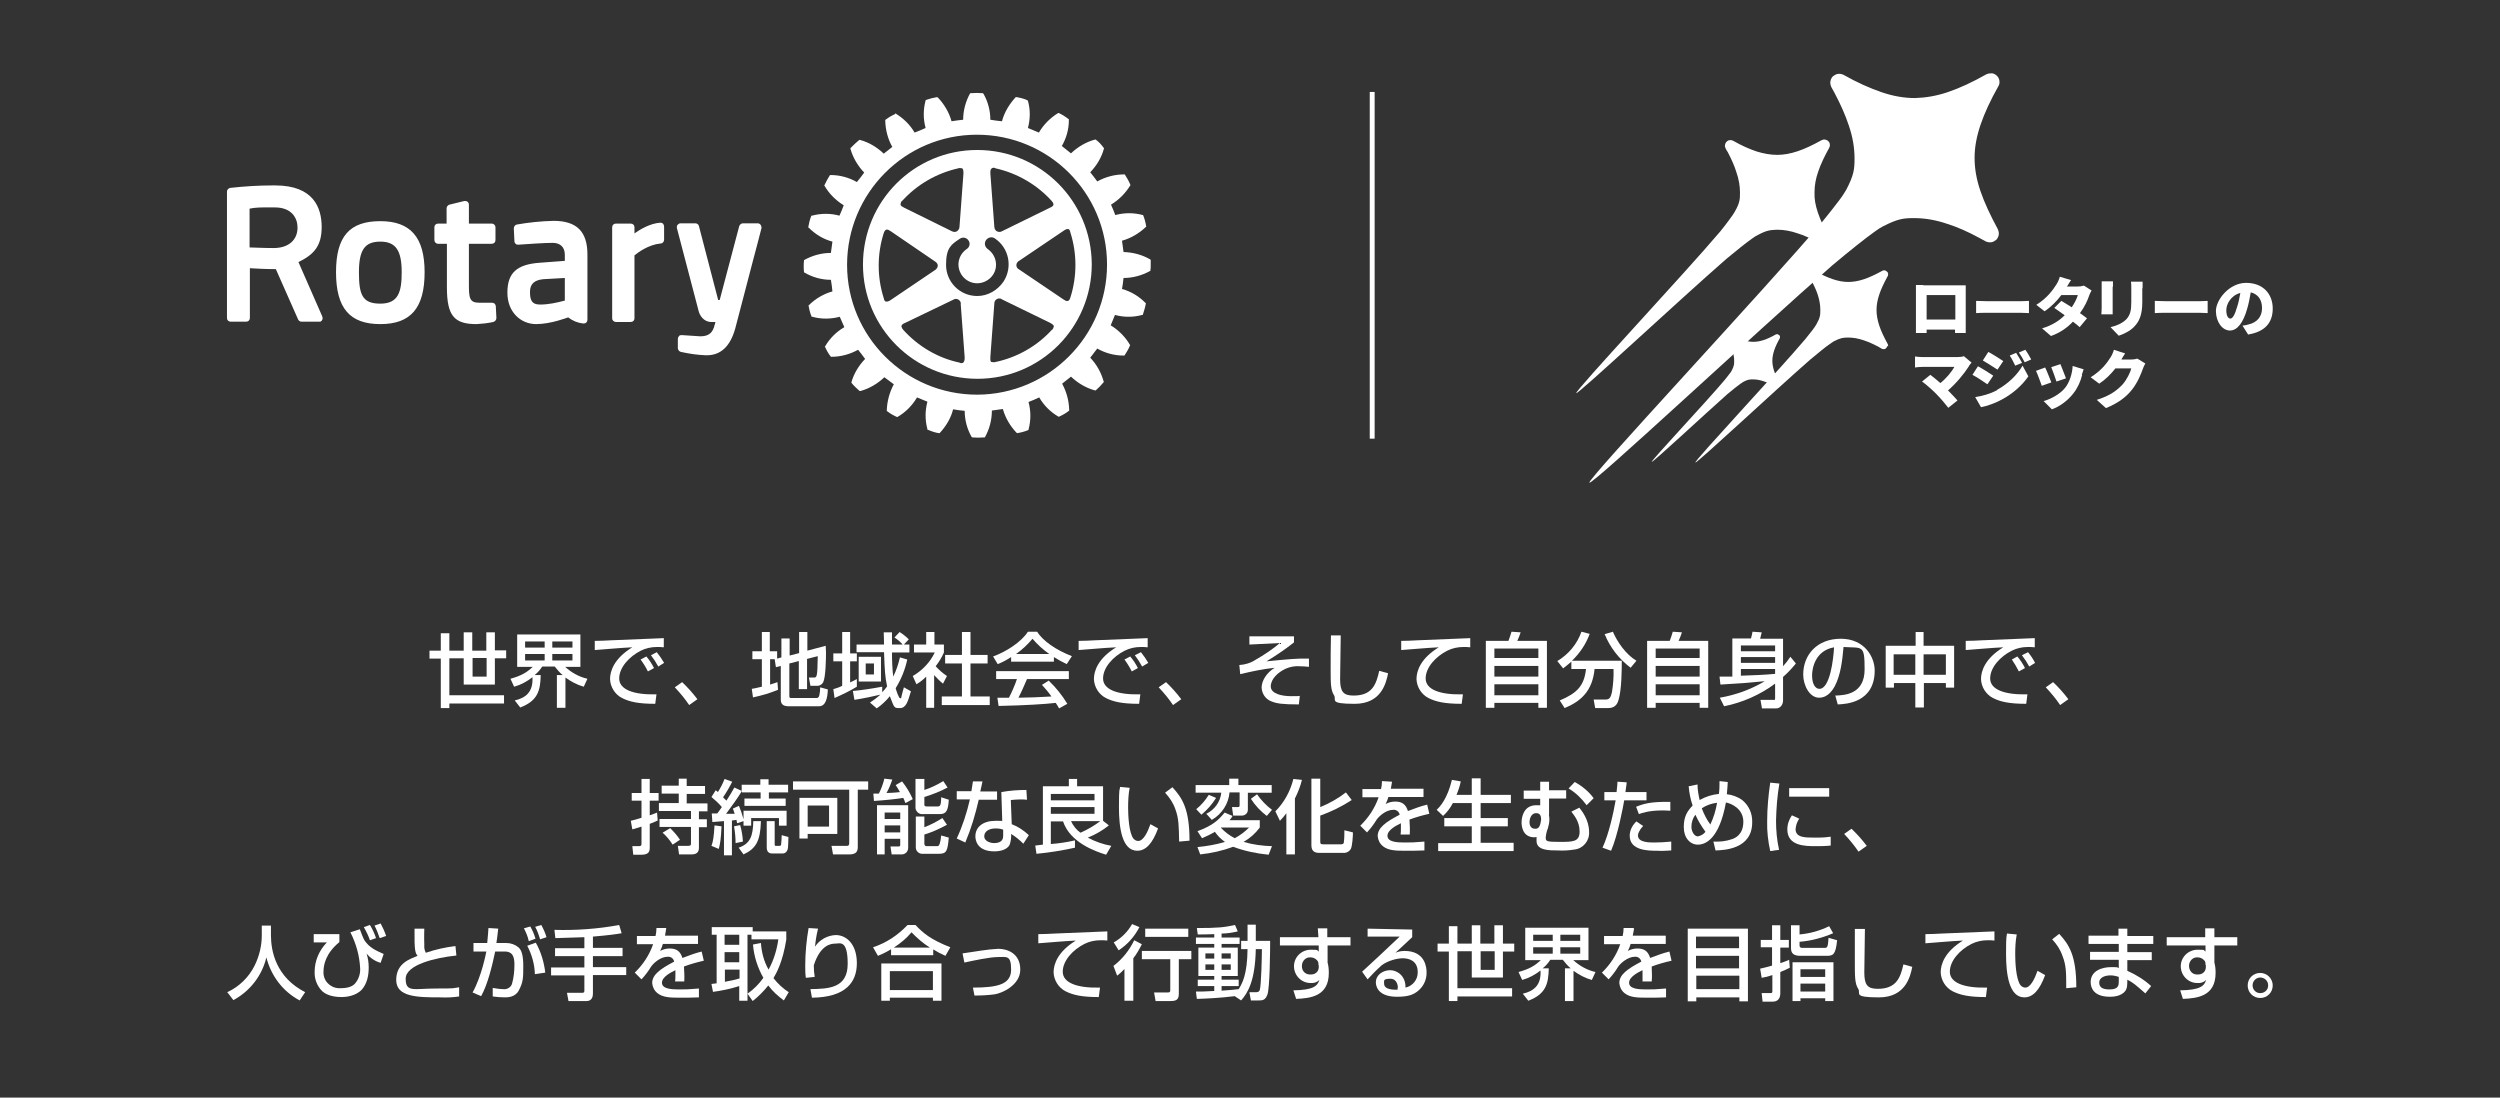 <?xml version="1.0" encoding="UTF-8"?>
<svg id="_レイヤー_1" data-name="レイヤー 1" xmlns="http://www.w3.org/2000/svg" version="1.1" xmlns:xlink="http://www.w3.org/1999/xlink" viewBox="0 0 818.4 359.3">
  <rect x="0" y="0" width="818.4" height="359.3" fill="#333333" stroke="none"/>
  <defs>
    <style>
      .cls-1 {
        fill: none;
      }

      .cls-1, .cls-2 {
        stroke-width: 0px;
      }

      .cls-3 {
        clip-path: url(#clippath-1);
      }

      .cls-4 {
        clip-path: url(#clippath);
      }

      .cls-2 {
        fill: #fff;
      }
    </style>
    <clipPath id="clippath">
      <rect class="cls-1" x="516" y="24" width="228" height="134.1"/>
    </clipPath>
    <clipPath id="clippath-1">
      <rect class="cls-1" x="516" y="24" width="228" height="134.1"/>
    </clipPath>
  </defs>
  <g id="_レイヤー_1-2" data-name="レイヤー 1">
    <g id="_レイヤー_2" data-name="レイヤー 2">
      <g id="_白" data-name="白">
        <rect class="cls-1" width="818.4" height="359.3"/>
        <path class="cls-2" d="M162,206.9v6h3.7v2.6h-3.7v8.6h-10.2v-8.6h-4.7v12.1h17.9v2.7h-17.9v1.5h-2.8v-16.2h-3.7v-2.6h3.7v-5.7h2.8v5.7h4.7v-6h2.8v6h4.6v-6h2.8ZM154.7,221.5h4.6v-6.1h-4.6v6.1Z"/>
        <path class="cls-2" d="M168.5,229.3c3.4-.8,6.1-2.6,5.8-7.6-1.8,1.4-3.8,2.5-6,3.1l-1.2-2.6c3.6-1,5.4-2.1,7.3-3.9h-5.1v-10.6h20.7v10.6h-5c2.1,1.9,4.6,3.3,7.3,3.9l-1.2,2.6c-2.2-.6-4.2-1.7-6-3v9.9h-2.8v-10.7h1.9c-1-.8-1.8-1.8-2.6-2.8h-4.1c-.7,1.1-1.5,2-2.5,2.8h2c-.1,5-.9,8.4-6.7,10.6l-1.8-2.3ZM171.9,210v2h6.4v-2h-6.4ZM171.9,214.1v2.1h6.4v-2.1h-6.4ZM180.8,210v2h6.6v-2h-6.6ZM180.8,214.1v2.1h6.6v-2.1h-6.6Z"/>
        <path class="cls-2" d="M217.3,211.9c-.8-.1-1.5-.1-2.3-.1-1.8,0-3.6.4-5.2,1.2-3.8,1.9-7.1,5.5-7.1,9.1s4.6,5.4,12.2,5.2l-.4,3.1c-5.7,0-8.5-.7-10.9-1.9-2.3-1.2-3.8-3.6-3.9-6.2,0-2.7,1.4-6.8,7.3-10.4-4.1.2-8.2.6-12.3.9v-3c1.7,0,3.7-.1,5.5-.2,2.3-.1,14.4-.6,17.1-.7v3ZM212.1,219.8c-.7-1.4-1.5-2.7-2.4-3.9l1.9-1c1,1.2,1.8,2.4,2.5,3.8l-2,1.1ZM215.5,218.2c-.7-1.3-1.5-2.5-2.4-3.7l1.9-1c.9,1.1,1.7,2.3,2.4,3.5l-1.9,1.2Z"/>
        <path class="cls-2" d="M225.6,230.8c-1.4-2.1-3-4-4.7-5.8l2.4-1.7c1.8,1.7,3.5,3.6,5,5.6l-2.7,1.9Z"/>
        <path class="cls-2" d="M254.1,215.8h-2v8.3c1.2-.4,1.7-.5,2.4-.8l.2,2.5c-2.6,1.1-5.4,1.9-8.2,2.5l-.4-2.8c.8-.1,1.5-.3,3.3-.7v-9h-3.1v-2.6h3.1v-6.3h2.6v6.3h2.4v2.4l1.4-.4v-6.2h2.7v5.6l3.1-.8v-6.9h2.7v6.1l6-1.6c0,.7.1,1.2.1,2.2,0,2.2-.1,8-.9,9.7-.4.8-1.3,1.3-2.2,1.2h-2l-.5-2.7h1.6c1,0,1.2,0,1.3-7l-3.5.9v9.9h-2.7v-9.2l-3.1.8v10.8c0,.5.4.5.7.5h8.1c.5,0,.8-.1,1-.8.2-.9.3-1.8.3-2.7l2.5.7c-.1,2.9-.7,5.5-2.9,5.5h-9.9c-1.4,0-2.6-.4-2.6-2.1v-11.1l-1.6.4-.4-2.6h.5Z"/>
        <path class="cls-2" d="M272.8,225.6c1-.3,2-.6,2.9-1.1v-8h-2.9v-2.6h2.9v-7h2.6v7h2.2v2.6h-2.2v6.9c1.3-.6,1.4-.7,2.2-1.1v2.5c-2.3,1.4-4.8,2.6-7.3,3.7l-.4-2.9ZM288.8,226.6c.6-.6,1.1-1.2,1.6-1.9-.7-3.2-.8-5.6-1-11.2h-9v-2.5h9c0-1.4-.1-3.3-.1-4h2.7v4h3.5c-.8-.9-1.7-1.7-2.7-2.3l1.7-1.8c1.1.7,2.1,1.5,3,2.4l-1.6,1.7h1.8v2.6h-5.7c0,2.6.1,5.3.4,7.9,1-2,1.7-4.1,2.2-6.3l2.4.7c-.7,3.3-2,6.5-3.8,9.4.2.7,1,3.3,1.5,3.3s.3-.4.4-.6c.1-.4.6-2.4.8-3l2.3,1.3c-1,3.4-1.6,5.5-3.6,5.5s-1.8,0-3.3-3.9c-1.2,1.5-2.7,2.9-4.3,4l-2.2-1.9c1.2-.8,2.3-1.6,3.4-2.6-1.6.4-5.8,1.3-8.5,1.7l-.5-2.9c3.2-.3,6.4-.8,9.6-1.4v1.8ZM288.4,215v8.1h-7.3v-8.1h7.3ZM283.4,217.2v3.6h2.7v-3.6h-2.7Z"/>
        <path class="cls-2" d="M305.9,231.7h-2.7v-10.2c-1,1-2,1.8-3.2,2.5l-1.2-2.7c3.1-1.8,5.7-4.5,7.2-7.7h-6.8v-2.6h4v-4.1h2.7v4.1h3.1v2.6c-.7,1.6-1.6,3.1-2.7,4.5,1.1,1.2,2.3,2.3,3.7,3.2l-1.3,2.5c-1-.8-2-1.8-2.9-2.8v10.7ZM314.9,206.9h2.8v7.5h5.6v2.8h-5.6v10.8h6.3v2.8h-15.7v-2.8h6.6v-10.8h-5.5v-2.8h5.5v-7.5h0Z"/>
        <path class="cls-2" d="M331,215.1c-1.4.9-2.8,1.7-4.4,2.3l-1.5-2.5c4.2-1.5,9.2-4.7,11.4-8.1h3c1.9,3,6.2,6,11.4,8l-1.7,2.6c-1.5-.7-2.9-1.5-4.2-2.3v1.5h-14v-1.5h0ZM346.7,231.9c-.3-.6-.7-1.2-1.1-1.8-3.6.4-9.5.8-18.7,1l-.4-2.7h3.8c1-2,1.9-4,2.6-6.1h-6.8v-2.6h23.8v2.6h-13.7c-.9,2.1-1.9,4.4-2.8,6.1,4.9-.1,5.5-.1,10.8-.4-.9-1.3-2-2.6-3.1-3.8l2.2-1.4c2.4,2.3,4.4,4.8,6.1,7.6l-2.7,1.5ZM343.5,214.1c-2-1.4-3.9-3.1-5.5-5-1.6,1.9-3.4,3.6-5.4,5h10.9Z"/>
        <path class="cls-2" d="M375.7,211.9c-.8-.1-1.5-.1-2.3-.1-1.8,0-3.6.4-5.2,1.2-3.8,1.9-7.1,5.5-7.1,9.1s4.6,5.4,12.2,5.2l-.4,3.1c-5.7,0-8.5-.7-10.9-1.9-2.3-1.2-3.8-3.6-3.9-6.2,0-2.7,1.4-6.8,7.3-10.4-4.1.2-8.2.6-12.3.9v-3c1.7,0,3.7-.1,5.5-.2,2.3-.1,14.4-.6,17.1-.7v3ZM370.5,219.8c-.7-1.4-1.5-2.7-2.4-3.9l1.9-1c1,1.2,1.8,2.4,2.5,3.8l-2,1.1ZM373.9,218.2c-.7-1.3-1.5-2.5-2.4-3.7l2-1c.9,1.1,1.7,2.3,2.4,3.5l-2,1.2Z"/>
        <path class="cls-2" d="M384,230.8c-1.4-2.1-3-4-4.7-5.8l2.4-1.7c1.8,1.7,3.5,3.6,5,5.6l-2.7,1.9Z"/>
        <path class="cls-2" d="M423.6,208.2v2.1c-2.9,2.3-5.9,4.3-9,6.2,7-.7,10.2-1,13.9-.9v2.7c-1-.1-2.1-.2-3.2-.2-1.5-.1-3,.2-4.4.8-2.6,1.2-4.9,3.4-4.9,5.8s3.6,3.2,6.6,3.2,1.9,0,2.9-.1l-.3,2.8c-5.5,0-7.3-.3-9-1-1.9-.7-3.1-2.5-3.2-4.5,0-2.2,1.6-4.9,4.3-6.5-3.8.4-7.6,1.2-11.3,2.1l-.3-3c1.9-.1,3.8-.7,5.3-1.7,2.8-1.6,5.5-3.4,8-5.5l-10,.5v-2.7h14.6Z"/>
        <path class="cls-2" d="M438.9,208.1c0,2.2-.2,13.5-.2,14.2,0,4.1,1,5.4,4.4,5.4,6,0,7.4-3.5,8.4-8.1l2.9.8c-.6,3-2.1,10-10.9,10s-5.8-1.3-6.8-2.8c-1.1-1.7-1.1-4-1.1-8.6s0-5.9.1-11h3.2Z"/>
        <path class="cls-2" d="M481.3,211.9c-.8-.1-1.5-.1-2.3-.1-1.8,0-3.6.4-5.2,1.2-3.8,1.9-7.1,5.5-7.1,9.1s4.6,5.4,12.2,5.2l-.4,3.1c-5.7,0-8.5-.7-10.9-1.9-2.3-1.2-3.8-3.6-3.9-6.2,0-2.7,1.4-6.8,7.3-10.4-4.1.2-8.2.6-12.3.9v-3c1.7,0,3.7-.1,5.5-.2,2.3-.1,14.4-.6,17.1-.7v3Z"/>
        <path class="cls-2" d="M486.5,209.8h7.3c.4-1,.7-2,1-3l3,.2c-.3,1-.7,1.9-1.1,2.8h9.7v21.9h-2.8v-1.6h-14.4v1.6h-2.8v-21.9h0ZM503.6,212.3h-14.4v3.1h14.4v-3.1ZM503.6,218h-14.4v3.5h14.4v-3.5ZM489.2,224v3.6h14.4v-3.6h-14.4Z"/>
        <path class="cls-2" d="M514.4,216.6c-.9.8-1.8,1.5-2.7,2.2l-1.9-2.4c3.7-2.2,6.5-5.6,7.9-9.6l2.7.7c-1.2,3.3-3.2,6.3-5.8,8.8h16.3c0,2.7,0,9.5-1.1,13-.7,2.4-2.5,2.5-3.6,2.5h-4l-.5-2.8h4c1.5,0,1.7-1.3,2-2.5.4-2.5.6-5,.5-7.5h-6.2c-.7,7.1-4.3,10.5-9.8,12.8l-1.6-2.5c5.7-2.4,8-4.8,8.6-10.3h-4.8v-2.4ZM533.8,218.6c-3.8-2.9-6.7-6.6-8.5-11l2.7-.8c1.4,3.3,4.2,7.4,7.7,9.5l-1.9,2.3Z"/>
        <path class="cls-2" d="M539.3,209.8h7.3c.4-1,.7-2,1-3l3,.2c-.3,1-.7,1.9-1.1,2.8h9.7v21.9h-2.8v-1.6h-14.4v1.6h-2.8v-21.9ZM556.5,212.3h-14.5v3.1h14.4v-3.1ZM556.5,218h-14.5v3.5h14.4v-3.5ZM542,224v3.6h14.4v-3.6h-14.4Z"/>
        <path class="cls-2" d="M563,228.4c5.2-.9,10.2-2.7,14.7-5.4-5.2.5-8.8.8-14.5,1.1l-.3-2.6h4.2v-12.5h6.1c.2-.7.4-1.5.5-2.2l3,.2c0,.3-.4,1.5-.5,2.1h7.5v9c.9-1,1.7-2,2.4-3.1l1.8,2.2c-1.3,1.6-2.7,3.1-4.2,4.4v7.7c0,1.3-.8,2.5-2.1,2.6h-4.8l-.5-2.8h4.1c.6.1.7,0,.7-.5v-4.8c-5,3.7-10.7,6.2-16.7,7.4l-1.4-2.8ZM569.9,211.3v1.9h11.2v-1.9h-11.2ZM569.9,215.1v1.9h11.2v-1.9h-11.2ZM581.1,220.5v-1.5h-11.2v2.2c3.5-.1,8.2-.3,11.1-.6h.1Z"/>
        <path class="cls-2" d="M600.8,227.7c3.1-.1,9.6-.4,9.6-8.6s-.7-6.9-6.9-7.3c-.4,4.4-.9,9.1-2.9,12.9-.5.8-2,3.7-5.1,3.7s-5.2-4-5.2-7.6c0-6.4,4.5-11.7,12.3-11.7s11.1,6,11.1,10.4c0,10.5-9.4,11-12.1,11.1l-.8-2.9ZM593.2,221.1c0,2.9,1.1,4.4,2.4,4.4,3.5,0,4.6-9.9,4.8-13.6-6.2,1.1-7.2,6.9-7.2,9.2Z"/>
        <path class="cls-2" d="M629.7,206.9v4.5h10v13.7h-2.7v-1.5h-7.2v8h-2.8v-8h-7v1.5h-2.7v-13.7h9.8v-4.5h2.6ZM619.9,214.2v6.7h7.1v-6.7h-7.1ZM629.7,214.2v6.7h7.3v-6.7h-7.3Z"/>
        <path class="cls-2" d="M666.1,211.9c-.8-.1-1.5-.1-2.3-.1-1.8,0-3.6.4-5.2,1.2-3.8,1.9-7.1,5.5-7.1,9.1s4.6,5.4,12.2,5.2l-.4,3.1c-5.7,0-8.5-.7-10.9-1.9-2.3-1.2-3.8-3.6-3.9-6.2,0-2.7,1.4-6.8,7.3-10.4-4.1.2-8.2.6-12.3.9v-3c1.7,0,3.7-.1,5.5-.2,2.3-.1,14.4-.6,17.1-.7v3ZM660.9,219.8c-.7-1.4-1.5-2.7-2.3-3.9l1.8-1c1,1.2,1.8,2.4,2.5,3.8l-2,1.1ZM664.3,218.2c-.7-1.3-1.5-2.5-2.4-3.7l2-1c.9,1.1,1.7,2.3,2.3,3.5l-1.9,1.2Z"/>
        <path class="cls-2" d="M674.4,230.8c-1.4-2.1-3-4-4.7-5.8l2.4-1.7c1.8,1.7,3.5,3.6,5,5.6l-2.7,1.9Z"/>
        <path class="cls-2" d="M206.5,268.7c1.2-.3,2.3-.6,3.5-1v-5.6h-3.2v-2.5h3.2v-4.6h2.7v4.6h2.9v2.5h-2.9v4.8c1.3-.5,1.8-.6,2.4-.9l.2,2.6c-.6.3-1.1.5-2.6,1.1v7.8c0,1.2-.3,2.3-2.7,2.3h-2.7l-.3-2.8h2.2c.4,0,.8-.1.8-.7v-5.7c-1.5.5-2.3.7-3,.9l-.5-2.8ZM222.1,254.9h2.7v2.4h6v2.6h-6v3.1h6.8v2.6h-2.8v2.6h2.6v2.6h-2.6v6.8c0,1.4-.8,2.1-2.4,2.1h-4.1l-.4-2.8h3.4c.9,0,.9-.4.9-.8v-5.4h-10.3v-2.6h10.3v-2.6h-10.5v-2.6h6.5v-3.1h-5.6v-2.6h5.6v-2.3h0ZM219.4,271.1c1.2,1.2,2.3,2.4,3.2,3.8l-2.4,1.6c-.9-1.4-2-2.8-3.3-3.9l2.5-1.5Z"/>
        <path class="cls-2" d="M236.2,270.5c-.2,4.1-.4,5.5-.9,7.4l-2.4-1c.5-1.3.8-2.9,1-6.7l2.3.3ZM233,266.3h1.8c.4-.5,1.1-1.5,1.5-2.1-1-1.2-2.2-2.3-3.4-3.3l1.4-2.2c.2.2.6.4.7.6.9-1.4,1.6-2.8,2.2-4.3l2.5.9c-.9,1.8-1.9,3.5-3,5.1.7.7.9.9,1.1,1.1,1-1.5,1.9-3,2.6-4.3l2.4,1.1v-2h6.1v-1.8h2.7v1.8h6.4v2.5h-6.3v2h5.5v2.4h-13.5v-2.4h5.3v-2h-6.1v-.5c-1.5,2.5-3.5,5.2-5.2,7.5h2.8c-.3-.9-.4-1.3-.6-1.7l2-.9c.6,1.4,1.1,2.9,1.5,4.4v-2.8h14.1v4.9h-2.5v-2.5h-9.1v2.5h-2.5v-1.5l-2.1.7c-.1-.3-.1-.6-.2-1.1-.5.1-.9.1-1.5.2v11.4h-2.6v-11.2c-.5,0-3.2.3-3.8.3l-.2-2.8ZM242.3,270.1c.5,1.8.8,3.5.9,5.4l-2.4.5c0-1.9-.2-3.7-.5-5.5l2-.4ZM241.8,277.5c3.8-1.3,4.7-3.8,4.8-8.7h2.5c-.2,6.7-1.7,9-5.7,10.9l-1.6-2.2ZM251,268.8h2.6v7.6c0,.5.1.5.6.5h1c.3,0,.5-.2.5-.4h0c.1-1,.2-2,.2-3.1l2.2.6c-.1,3.6-.1,4-.5,4.6-.3.5-.8.8-1.4.8h-3.4c-1.8,0-1.8-1.5-1.8-2.2v-8.4Z"/>
        <path class="cls-2" d="M278,258.5h-18.4v-2.7h24.6v2.7h-3.4v18.8c0,1.5-.6,2.4-2.8,2.4h-5.3l-.5-2.8h5.1c.5,0,.7-.3.7-.9v-17.5ZM274.1,261.2v11.8h-9.7v1.5h-2.7v-13.3h12.4ZM264.4,263.7v6.9h7v-6.9h-7Z"/>
        <path class="cls-2" d="M296.4,262.9c-.2-.6-.5-1.2-.7-1.7-1.6.3-6.3.8-9.6,1l-.2-2.4h1.8c.8-1.6,1.4-3.2,1.8-4.9l2.6.3c-.5,1.5-1.1,3-1.9,4.4.3,0,2.9-.1,4.4-.3-.6-1.1-1-1.7-1.4-2.3l2.1-1.2c1.4,1.8,2.6,3.7,3.5,5.8l-2.4,1.3ZM287.1,263.6h10.2v13.9c0,1.2-.8,2.1-2,2.2h-3.4l-.4-2.6h2.7c.3,0,.5-.1.5-.5v-2h-5.1v5.1h-2.5v-16.1h0ZM289.6,266v2.1h5.1v-2.1h-5.1ZM289.6,270.2v2.3h5.1v-2.3h-5.1ZM302.6,254.9v3.7c2.2-.7,4.2-1.7,6.2-2.9l1.4,2.1c-2.4,1.3-5,2.3-7.6,3.1v2.5c0,.2,0,.6.7.6h3.6c.7,0,1.2,0,1.2-3l2.5.8c-.2,3.5-.8,4.7-2.9,4.7h-5.5c-1.2.2-2.3-.7-2.5-1.9v-9.6h2.9ZM299.9,267.3h2.7v3.5c2.1-.8,4-1.8,5.9-3l1.5,2.2c-2.4,1.3-4.8,2.4-7.4,3.2v3c0,.6.4.8.7.8h3.6q.9,0,1.2-3.5l2.5.7c-.4,4.4-.7,5.3-3.3,5.3h-5.2c-1.2.1-2.2-.8-2.3-1.9v-10.3Z"/>
        <path class="cls-2" d="M321.6,255.9c-.1.4-.6,3-.7,3.2h5.5v2.7h-6c-1.1,4.8-2.5,9.5-4.4,14l-2.8-1.3c1.9-4.1,3.3-8.4,4.3-12.8h-4.3v-2.7h4.8c.2-1.2.3-2.1.5-3.2h3.1ZM336.2,261.8c-.8-.1-1.5-.1-2.3-.1s-2,.1-3,.2l.3,7.9c2.1.8,4,2.1,5.6,3.6l-1.8,2.8c-1.2-1.2-2.5-2.3-4-3.2.1,1.2-.1,2.4-.5,3.6-.9,1.6-3.1,2.1-5,2.1-5.6,0-6.2-3.6-6.2-4.9,0-3.1,2.5-5.1,6.6-5.1s1.5.1,2.2.2l-.3-9.6c2.7-.5,5.5-.7,8.2-.7l.2,3.2ZM328.4,271.6c-.8-.3-1.6-.4-2.5-.4-2.2,0-3.7,1-3.7,2.6s2.1,2.2,3.2,2.2c3,0,3-1.8,3-2.5v-1.9Z"/>
        <path class="cls-2" d="M338.9,276.8l2.5-.3v-19.1h8.5v-2.4h2.7v2.4h8.5v11.3l1.9,1.5c-2.1,1.7-4.4,3-6.9,4,2.4,1.3,5,2.2,7.7,2.7l-1.7,2.9c-3.6-1.1-11.8-4-14.1-10.9h-4v7.4c2.7-.2,5.3-.6,7.9-1.2v2.4c-4.1.9-8.3,1.6-12.6,2l-.4-2.7ZM344,259.9v2.1h14.3v-2.1h-14.3ZM344,264.2v2.2h14.3v-2.2h-14.3ZM350.6,268.8c.7,1.5,1.8,2.9,3.1,3.8,2.3-1,4.5-2.3,6.5-3.8h-9.6Z"/>
        <path class="cls-2" d="M369.8,257.9c-.4,2.1-.5,4.3-.5,6.5s.2,8.3,1.8,10.2c.4.4.9.7,1.5.7,1.7,0,3.1-2.9,4-5.5l2.5,1.4c-1.8,4.9-4,7.3-6.8,7.3-5,0-6-7.5-6-14.2s.2-5.4.4-6.7l3.1.3ZM386,275.5c-.1-5-.1-7.5-1.2-10.5-.7-2.1-1.9-3.9-3.4-5.5l2.4-1.8c3.3,3.6,5.6,7.2,5.6,17.5l-3.4.3Z"/>
        <path class="cls-2" d="M405.4,254.9v2.1h10.9v2.5h-7.8v5.6c0,1.1-.9,1.9-2,1.9h-2.8l-.4-2.8h1.9c.6,0,.6-.2.6-.8v-4h-3.3c-.3,3.7-2.5,7.1-5.8,9l-1.8-2c2.7-1.3,4.6-3.9,4.9-6.9h-8.4v-2.5h11v-2.1h3ZM398.1,261.2c-1.3,2.1-2.9,3.9-4.8,5.5l-1.7-1.8c1.6-1.3,3-2.9,4.1-4.7l2.4,1ZM412.4,268.5v2.4c-1.4,1.9-3.2,3.5-5.3,4.7,3,.9,6.1,1.3,9.3,1.4l-1.1,2.8c-4-.4-7.9-1.2-11.6-2.6-3.5,1.3-7.1,2.1-10.8,2.5l-.9-2.4c3-.3,6.1-.8,9-1.7-1.3-.9-2.4-2-3.3-3.3-1.3.8-2.8,1.5-4.2,2.1l-1.5-2.3c4.8-1.8,6.7-3.4,8.9-6.1l2.6,1.1c-.3.5-.6,1-1,1.4h9.9ZM399.9,270.8l-.2.2c1.3,1.4,2.8,2.5,4.5,3.4,1.7-.9,3.3-2.1,4.7-3.5h-9ZM414.7,267.1c-2-1.5-3.8-3.4-5.2-5.6l2-1.5c1.3,1.9,3,3.7,4.9,5.1l-1.7,2Z"/>
        <path class="cls-2" d="M421.2,266.1c-.7.9-1.4,1.8-2.2,2.6l-1.5-3.1c2.9-2.9,4.9-6.6,5.9-10.6l2.8.3c-.5,2.1-1.3,4.1-2.3,6.1v18.3h-2.8v-13.6ZM432.2,254.9v9.3c3-1.2,5.8-2.8,8.4-4.8l1.9,2.5c-3.2,2.1-6.7,3.8-10.3,5.1v8.4c0,.7,0,1,1,1h5.7c.7,0,.9-.2,1-.5.2-1.4.2-2.7.2-4.1l2.8.7c0,1.1-.2,4.5-.7,5.4s-1.5,1.4-2.6,1.3h-7.6c-.8,0-2.7,0-2.7-2.4v-21.9h2.9Z"/>
        <path class="cls-2" d="M455.7,255.9c-.1.6-.2,1.1-.4,2.3h10.7v2.7h-11.5c-.2.8-.5,1.5-.9,2.3.9-.5,2-.8,3.1-.8,2.3,0,3.5.9,4.2,3.1,2.1-.8,4.2-1.6,6.3-2.1l.7,3c-2.2.5-4.4,1.1-6.5,1.9.1,1.6.2,3.3.1,4.9h-3c.1-.7.1-1.3.1-2v-1.7c-1.2.6-4.4,2.1-4.4,4.1s3,2.2,5.5,2.2,3,0,6.6-.3v2.9c-2,.1-4.2.1-6.2.1-2.9,0-5.6,0-7.4-1.5-1-.8-1.6-2-1.7-3.3,0-2.7,2.6-4.6,7.2-7-.2-1-1.1-1.7-2.1-1.6-2.4,0-4.7,2.1-5.5,3.3-.9,1.5-1.9,2.8-3.1,4.1l-2.2-2.2c2.7-2.6,4.8-5.8,6-9.3h-5.3v-2.7h6.1c.2-.9.3-1.7.3-2.6l3.3.2Z"/>
        <path class="cls-2" d="M475.6,262.9c-.8,1.6-1.9,3-3.2,4.2l-2.1-2c1.1-1,3.5-3.6,5-9.8l2.9.5c-.3,1.5-.8,3-1.4,4.4h5v-5.4h2.9v5.4h9.9v2.7h-9.9v4.9h8.9v2.7h-8.9v5.4h10.8v2.7h-24.7v-2.6h11v-5.5h-9v-2.7h9v-4.9h-6.2Z"/>
        <path class="cls-2" d="M504.2,258.7v-2.8h2.9v2.8h5.6v2.7h-5.6v5.3c-.1.1,0,.3,0,.4.1.4.1.8.1,1.2,0,1-.2,1.9-.5,2.9-.4.9-.6,2-.7,3,0,1.2.3,1.4,4.6,1.4s6.5,0,6.5-3.4-2-5.5-2.7-6.5l2.6-1.3c.8,1,3.2,4,3.2,7.9.2,2.9-1.9,5.5-4.8,5.8-1.8.3-3.6.4-5.4.3-2.9,0-7,0-7-3.1s.1-1,.4-1.4c-.3.1-.7.2-1.1.2-4.2,0-4.2-4.3-4.2-4.9,0-1.9.8-5.6,4.8-5.6s.9.1,1.3.3v-2.4h-5.4v-2.7h5.4ZM500.7,269.1c0,1.2.5,2.2,1.8,2.2.6.1,1.3-.3,1.5-.9.3-.7.4-1.4.5-2.1,0-1.7-.7-2.1-1.6-2.1-2,0-2.2,2.5-2.2,2.9ZM519.4,263.6c-1.6-2.2-3.6-4.1-5.9-5.5l2-2.1c2.4,1.3,4.6,3.1,6.2,5.3l-2.3,2.3Z"/>
        <path class="cls-2" d="M532.5,256.1c0,.8-.2,1.3-.4,3.2h6.9v2.7h-7.3c-.3,1.9-2.1,11.5-4.3,16.5l-2.8-1c2.1-4.5,3.6-11.5,4.3-15.5h-3.7v-2.7h4c.2-2.2.3-2.5.3-3.4l3,.2ZM537.9,270.4c-1.5,1.6-1.7,2.7-1.7,3.1,0,2.3,3.7,2.3,5.3,2.3s3.7-.1,5.6-.3v2.9c-1.5.1-3,.2-4.6.1-2.8,0-9,0-9-4.9,0-1.8.9-3.5,2.2-4.7l2.2,1.5ZM546.8,265.4c-.7,0-1.3-.1-2.4-.1-4.8,0-7,.9-7.9,1.2l-.9-2.4c2.5-1,4.8-1.7,11.2-1.6v2.9Z"/>
        <path class="cls-2" d="M565.6,256c0,.8-.2,2.6-.3,4,1.8.2,3.4.8,4.9,1.8,2.3,1.8,3.5,4.5,3.4,7.4,0,8.8-9.2,9.1-12,9.2l-.7-2.9c2.1.1,4.1-.1,6.1-.8.9-.3,3.7-1.4,3.7-5.7s-4-6-5.7-6.3c-2.2,12-6.7,13.8-9.2,13.8s-4.6-2.2-4.6-5.7,1.1-5.2,2.9-7.1c-.7-2-1.1-4.1-1.3-6.3l2.9-.6c0,1.7.3,3.4.7,5.1,1.9-1.1,4.1-1.8,6.3-2,.2-1.4.2-2.8.2-4.2l2.7.3ZM555,266.7c-.9,1.2-1.3,2.6-1.3,4s.9,3.1,2.1,3.1c1-.2,1.9-.7,2.5-1.5-1.3-1.8-2.4-3.6-3.3-5.6ZM559.9,269.9c1.1-2.3,1.8-4.7,2.2-7.1-1.8.2-3.5.8-5,1.8.7,1.9,1.6,3.7,2.8,5.3Z"/>
        <path class="cls-2" d="M582.5,256.5c-.7,4-1,8.1-1.1,12.2,0,3.2.3,6.4,1,9.5l-2.9.4c-.7-3.2-1.1-6.5-1-9.8,0-4.2.4-8.4,1-12.6l3,.3ZM589,268c-.7,1-1.1,2.2-1.2,3.4,0,2.8,3,2.8,6.3,2.8s3.5-.1,5.2-.3v2.9c-1.7.2-3.8.2-4.8.2-3.5,0-9.4,0-9.4-5.5,0-1.7.6-3.3,1.5-4.6l2.4,1.1ZM598.8,258v2.8h-13.1v-2.8h13.1Z"/>
        <path class="cls-2" d="M608.4,278.8c-1.4-2.1-3-4-4.7-5.8l2.4-1.7c1.8,1.7,3.5,3.6,5,5.6l-2.7,1.9Z"/>
        <path class="cls-2" d="M85.6,303h3.1v3.2c0,5.1,1.6,13.7,11.2,18.6l-1.8,2.7c-5.5-2.9-9.4-8.1-10.9-14.1-1.4,6-5.4,11.1-10.8,14l-2-2.6c3.9-1.8,7.1-4.9,9-8.8,1.5-3.1,2.3-6.4,2.3-9.8v-3.2Z"/>
        <path class="cls-2" d="M111.1,305.8v2.6c-4.5,3.7-5.2,7.5-5.2,9.6-.2,2.9,2,5.3,4.9,5.5h.7c3.3,0,4.3-1.1,4.7-1.5,1.2-1.4,1.8-3.2,1.7-5-.2-4.1-1.3-8.1-3.2-11.8l3.1-1c.2.6,1.2,3.2,1.5,3.6,1.6,2.4,3.6,3.3,6.3,4.5l-1,2.9c-1.8-.5-3.4-1.6-4.6-3,.5,1.5.7,3,.7,4.5,0,2.6-.5,5.2-2.2,7.2-2,2.2-5.3,2.5-6.6,2.5-4.3,0-5.9-1.5-6.4-1.9-1.7-1.7-2.6-4-2.5-6.4,0-3.6,1.5-7,4-9.6h-4.3c0,.1,0-2.7,0-2.7h8.4ZM121.1,307.8c-.5-1.5-1.2-2.9-2-4.3l2-.7c.8,1.3,1.5,2.8,2,4.3l-2,.7ZM124.3,307.1c-.5-1.4-1-2.8-1.7-4.1l2-.7c.7,1.3,1.3,2.6,1.8,4.1l-2.1.7Z"/>
        <path class="cls-2" d="M138.9,303.9c0,.8-.1,2.4,0,5.5-.1.9.1,1.7.5,2.5,3.2-1.1,6.4-1.8,9.7-2.2l.3,3.1c-6.8.7-16.6,3-16.6,7.6s2.7,3.2,9.9,3.2,5.1-.1,7.6-.4v3c-2,.3-4,.4-6.1.3-7.6,0-14.5-.1-14.5-5.7s4.7-6.9,7-7.9c-.7-.9-1.1-1.3-1-8.9h3.2Z"/>
        <path class="cls-2" d="M163.1,304c-.3,2.5-.4,3.6-.6,4.7h3.2c1.5,0,2.9.5,4,1.4.9.8,1.6,2.2,1.6,6.1s0,5.3-1.5,8.1c-1.2,2.2-3.7,2.2-4.5,2.2-1.3,0-2.7-.1-4-.3v-2.8c1.1.2,2.3.4,3.4.4,1.2.2,2.5-.5,2.9-1.7.6-2.1.8-4.2.8-6.3s-.3-4.4-3.3-4.3h-3c-1,4.8-2.5,10.9-4.6,14.6l-2.8-1.2c2.9-5.1,4.4-12.8,4.5-13.4h-4.2v-2.8h4.5c.3-3.2.3-3.5.4-4.9l3.2.2ZM173.1,308.1c-.3-1.5-.9-2.9-1.6-4.2l2.1-.6c.7,1.2,1.3,2.6,1.7,4l-2.2.8ZM175.1,318.9c-.1-3.3-1-6.4-2.5-9.3l2.8-1c1.7,3,2.7,6.4,3.1,9.8l-3.4.5ZM176.8,307.5c-.4-1.4-.9-2.8-1.6-4.1l2-.6c.7,1.3,1.3,2.6,1.7,4l-2.1.7Z"/>
        <path class="cls-2" d="M191.4,306.8c-1.4,0-8.1.3-9.6.3l-.3-2.7c7.1.2,14.2-.3,21.2-1.6l.8,2.7c-1.6.3-4.5.7-9.4,1.1v3.7h9.7v2.7h-9.7v3.6h10.9v2.6h-10.9v6.1c0,2.4-1.8,2.4-2,2.4h-6l-.5-2.7h4.9c.4,0,.8,0,.8-.6v-5.1h-10.9v-2.6h10.9v-3.7h-9.6v-2.6h9.6v-3.6h.1Z"/>
        <path class="cls-2" d="M218.1,303.9c-.1.6-.2,1.1-.4,2.4h10.8v2.7h-11.5c-.2.8-.5,1.5-.9,2.3.9-.5,2-.8,3.1-.8,2.3,0,3.5.9,4.2,3.1,2.1-.8,4.2-1.6,6.3-2.1l.7,3c-2.2.5-4.4,1.1-6.5,1.9.1,1.6.2,3.3.1,4.9h-3c.1-.7.1-1.3.1-2v-1.7c-1.2.6-4.4,2.1-4.4,4.1s3,2.2,5.5,2.2,3,0,6.6-.3v2.9c-2,.1-4.2.1-6.2.1-2.9,0-5.6,0-7.4-1.5-1-.8-1.6-2-1.7-3.3,0-2.7,2.6-4.6,7.2-7-.2-1-1.1-1.7-2.1-1.6-2.4,0-4.7,2.1-5.5,3.3-.9,1.5-1.9,2.8-3.1,4.1l-2.2-2.2c2.7-2.6,4.8-5.8,6-9.3h-5.3v-2.7h6.1c.2-.9.3-1.7.3-2.6h3.2Z"/>
        <path class="cls-2" d="M249.1,308.7c.2,3.1,1,6.1,2.5,8.7,1.7-3.1,2.7-6.4,3.2-9.9h-8.8v-1.5h-1.3v21.6h-2.7v-4.8c-2.8.9-5.7,1.5-8.6,1.9l-.5-2.6c.4,0,1.4-.2,1.7-.2v-15.9h-1.6v-2.5h13.4v1.4h11v2.7c-1.2,7.4-3.2,10.9-4.2,12.6,1.4,1.8,3.1,3.4,5,4.6l-1.6,2.7c-1.9-1.4-3.7-3-5.1-4.9-1.5,1.9-3.2,3.6-5.1,5.1l-1.7-2.4c2-1.4,3.8-3.2,5.2-5.2-1.9-3.3-3.1-7.1-3.4-10.9l2.6-.5ZM237.2,306v3.3h4.8v-3.3h-4.8ZM237.2,311.7v3.3h4.8v-3.3h-4.8ZM242.1,317.4h-4.8v4c1.6-.3,3.2-.6,4.8-1.1v-2.9Z"/>
        <path class="cls-2" d="M267.8,304c-.5,1.9-.8,3.9-1,5.9,1.5-2.3,4.1-3.7,6.8-3.8,3.5,0,6.9,3,6.9,9.2s-3.6,11.2-14.7,11.3l-.5-2.8c6-.1,12.2-.3,12.2-8.3s-2.6-6.6-4-6.6-4.9.3-7.1,7.1c0,1.3.1,2.5.3,3.8l-2.9.3c-.2-1.3-.2-2.7-.2-4,0-4.1.4-8.3,1.1-12.3l3.1.2Z"/>
        <path class="cls-2" d="M291.6,310.8c-1.3.8-2.7,1.5-4.2,2.1l-1.6-2.8c4.3-1.4,8.2-4,11.3-7.3h2.6c2.4,2.6,5,4.8,11.4,7.3l-1.6,2.8c-1.4-.6-2.7-1.3-4-2.1v1.9h-13.8v-1.9h0ZM288.5,315.4h19.7v12.2h-2.8v-1h-14.1v1h-2.8v-12.2ZM291.3,317.9v6.2h14.1v-6.2h-14.1ZM304.4,310.2c-2.2-1.4-4.2-3.1-6-5-1.7,2-3.6,3.6-5.8,5h11.8Z"/>
        <path class="cls-2" d="M318.5,323.3c8.2,0,12.5-1.1,12.5-5.9s-1.5-4.1-4.3-4.1-8.2,1.2-11,1.8l-.6-3c1-.1,5.1-.8,6-.9,1.9-.3,3.8-.5,5.7-.6,3.1,0,7.2,1.6,7.2,6.8s-6.2,7.8-8.4,8.1c-2.2.3-4.4.4-6.6.4l-.5-2.6Z"/>
        <path class="cls-2" d="M362.5,307.9c-.8-.1-1.5-.1-2.3-.1-1.8,0-3.6.4-5.2,1.2-3.8,1.9-7.1,5.5-7.1,9.1s4.6,5.4,12.2,5.2l-.4,3.1c-5.7,0-8.5-.7-10.9-1.9-2.3-1.2-3.8-3.6-3.9-6.2,0-2.7,1.4-6.8,7.3-10.4-4.1.2-8.2.6-12.3.9v-3c1.7,0,3.7-.1,5.5-.2,2.3-.1,14.4-.6,17.1-.7v3Z"/>
        <path class="cls-2" d="M373,303.5c-1.6,3.1-3.9,5.7-6.8,7.6l-1.6-2.6c2.5-1.4,4.6-3.5,6-6l2.4,1ZM373.8,309.1c-.8,1.6-1.7,3.2-2.8,4.6v13.9h-2.9v-10.4c-.7.8-1.5,1.5-2.4,2.2l-1.2-3.2c2.9-2.2,5.2-5.1,6.8-8.4l2.5,1.3ZM390,311.3v2.7h-4.1v11.3c0,2.1-1,2.4-2.8,2.4h-4.8l-.5-2.8h4.4c.6,0,.9-.1.9-.7v-10.2h-9.3v-2.7h16.2ZM389,304v2.7h-14.1v-2.7h14.1Z"/>
        <path class="cls-2" d="M404.2,326.1c-4.8.6-9.1.8-12.4.9l-.3-2.4c1.5,0,3.2,0,6-.2v-1.6h-5.4v-2.1h5.4v-1.2h-5.2v-9.3h5.2v-1.2h-6v-2.1h6v-1.1c-2.5.1-4.1.1-5.4.1l-.3-2.1c6.7,0,8.9-.2,12.5-1l.9,2.1c-1.7.4-3.5.7-5.3.7v1.3h5.9v2.1h-5.9v1.2h5.3v9.3h-5.3v1.2h5.6v2.1h-5.6v1.5c2.7-.2,4.2-.3,5.6-.5,1.2-1.9,2.8-4.8,2.9-13.1h-2.1v-2.7h2.1v-5.3h2.7v5.3h4.7c0,3.1-.1,15.4-.9,17.6-.7,1.9-1.7,1.9-2.9,1.9h-2.5l-.5-2.7h2.2c1,0,1.1-.5,1.2-.7.5-1.5.7-11.4.7-13.4h-2c-.2,10.4-2.6,14.3-4.8,16.8l-2.1-1.4ZM394.6,312.1v1.7h2.9v-1.7h-2.9ZM394.6,315.7v1.8h2.9v-1.8h-2.9ZM399.9,312.1v1.7h3v-1.7h-3ZM399.9,315.7v1.8h3v-1.8h-3Z"/>
        <path class="cls-2" d="M431.4,303.9h3.1v2.9h7.6v2.7h-7.5v5.6c.3,1.1.4,2.2.4,3.4,0,7.7-6.1,8.3-10.7,8.5l-.9-2.8c6.5-.1,7.9-1.4,8.5-3.4-.8.8-1.8,1.1-2.9,1-3,0-5.4-2.5-5.4-5.5s2.5-5.4,5.5-5.4,1.8.2,2.6.6v-2h-12.7v-2.7h12.6l-.2-2.9ZM431.6,315.9c.1-.6-.1-1.2-.5-1.6-.6-.6-1.3-.9-2.1-.9-1.5-.1-2.7,1.1-2.8,2.6v.2c-.1,1.4.9,2.7,2.4,2.8h.4c1.4.1,2.6-.8,2.7-2.2v-.9Z"/>
        <path class="cls-2" d="M462.3,304.3v2.5c-1.2,1.1-3.2,3-4.4,4.1-.3.3-.6.5-1.1,1,.9-.4,2-.6,3-.6,6.8,0,7.2,5.5,7.2,6.9.1,2.6-1.1,5-3.2,6.5-1.4,1-3,1.6-6.5,1.6-6.9,0-6.9-4.3-6.9-4.7,0-2.6,2.5-4,4.7-4s5.1,1.8,5,5.7c2.4-.5,4.1-2.7,4-5.1,0-3.8-3-4.5-4.9-4.5s-4.9.8-6.9,2.3c-2,1.8-3.2,3.1-4.6,4.6l-1.8-2.5c.6-.5,10.9-10.1,12.3-11.5h-10.5c0,.1,0-2.6,0-2.6l14.6.3ZM457.6,323.2c0-.2-.1-2.8-2.5-2.8s-2,.7-2,1.6c0,2,3,2,4.4,2,0-.3,0-.6.1-.8Z"/>
        <path class="cls-2" d="M492,302.9v6h3.7v2.6h-3.7v8.5h-10.2v-8.6h-4.7v12.1h17.9v2.7h-17.9v1.5h-2.8v-16.2h-3.7v-2.6h3.7v-5.7h2.8v5.7h4.7v-6h2.8v6h4.6v-6h2.8ZM484.7,317.5h4.6v-6.1h-4.6v6.1Z"/>
        <path class="cls-2" d="M498.5,325.3c3.4-.8,6.1-2.6,5.8-7.6-1.8,1.4-3.8,2.5-6,3.1l-1.2-2.6c3.6-1,5.4-2.1,7.3-3.9h-5.1v-10.6h20.7v10.6h-5c2.1,1.9,4.6,3.3,7.3,3.9l-1.2,2.6c-2.2-.6-4.2-1.7-6-3v9.9h-2.8v-10.7h1.9c-1-.8-1.8-1.8-2.6-2.8h-4.1c-.7,1.1-1.5,2-2.5,2.8h2c-.1,5-.9,8.4-6.7,10.6l-1.8-2.3ZM501.9,306v2h6.4v-2h-6.4ZM501.9,310.1v2.1h6.4v-2.1h-6.4ZM510.8,306v2h6.5v-2h-6.5ZM510.8,310.1v2.1h6.5v-2.1h-6.5Z"/>
        <path class="cls-2" d="M534.9,303.9c0,.6-.2,1.1-.4,2.4h10.8v2.7h-11.5c-.2.8-.5,1.5-.9,2.3.9-.5,2-.8,3.1-.8,2.3,0,3.5.9,4.2,3.1,2.1-.8,4.2-1.6,6.3-2.1l.7,3c-2.2.5-4.4,1.1-6.5,1.9,0,1.6.2,3.3,0,4.9h-3c0-.7,0-1.3,0-2v-1.7c-1.2.6-4.4,2.1-4.4,4.1s3,2.2,5.5,2.2,3,0,6.6-.3v2.9c-2,.1-4.2.1-6.2.1-2.9,0-5.6,0-7.4-1.5-1-.8-1.6-2-1.7-3.3,0-2.7,2.6-4.6,7.2-7-.2-1-1.1-1.7-2.1-1.6-2.3,0-4.7,2.1-5.5,3.3-.9,1.5-1.9,2.8-3.1,4.1l-2.2-2.2c2.7-2.6,4.8-5.8,6-9.3h-5.3v-2.7h6.1c.2-.9.3-1.7.3-2.6h3.2Z"/>
        <path class="cls-2" d="M552.5,304h19.7v23.8h-2.8v-1.3h-14.1v1.3h-2.8v-23.8h0ZM569.3,306.6h-14.1v3.8h14.1v-3.8ZM569.3,312.9h-14.1v4.1h14.1v-4.1ZM555.3,323.8h14.1v-4.4h-14.1v4.4Z"/>
        <path class="cls-2" d="M576.2,317.1c1.3-.3,2.6-.6,3.9-1v-6h-3.7v-2.4h3.7v-4.8h2.7v4.8h2.8v2.5h-2.8v5.1c1.6-.5,2.1-.8,2.9-1.1l.2,2.6c-.8.4-1.6.8-3.1,1.4v6.9c0,2.8-2,2.8-2.6,2.8h-3.2l-.3-2.8h2.7c.6,0,.8,0,.8-.6v-5.3c-1.1.4-2.3.7-3.5.9l-.5-3ZM586.4,302.9h2.7v3c3.4-.3,6.6-1.2,9.7-2.7l1.3,2.3c-3.5,1.5-7.2,2.5-11,2.8v1.1c0,.9.5.9,1.2.9h6.9c.9,0,1.2,0,1.4-3.3l2.8.8c-.5,4.8-1.3,5.1-3.5,5.1h-8.4c-2.5,0-3.2-.9-3.2-2.6v-7.4ZM600.2,315v12.7h-2.7v-.9h-8.1v.9h-2.6v-12.7h13.4ZM589.4,317.3v2.5h8.1v-2.5h-8.1ZM589.4,322v2.6h8.1v-2.6h-8.1Z"/>
        <path class="cls-2" d="M610.5,304.1c0,2.2-.2,13.5-.2,14.2,0,4.1,1,5.4,4.4,5.4,6,0,7.4-3.5,8.4-8l2.9.8c-.6,3-2.1,10-10.9,10s-5.8-1.3-6.8-2.8c-1.1-1.7-1.1-4-1.1-8.6s0-5.9,0-11h3.2Z"/>
        <path class="cls-2" d="M652.9,307.9c-.8-.1-1.5-.1-2.3-.1-1.8,0-3.6.4-5.2,1.2-3.8,1.9-7.1,5.5-7.1,9.1s4.6,5.4,12.2,5.2l-.4,3.1c-5.7,0-8.5-.7-10.9-1.9-2.3-1.2-3.8-3.6-3.9-6.2,0-2.7,1.4-6.8,7.3-10.4-4.1.2-8.2.6-12.3.9v-3c1.7,0,3.7-.1,5.5-.2,2.3-.1,14.4-.6,17.1-.7v3Z"/>
        <path class="cls-2" d="M660.2,305.9c-.4,2.1-.5,4.3-.5,6.5s.2,8.3,1.8,10.2c.4.4.9.7,1.5.7,1.7,0,3.1-2.9,4-5.5l2.5,1.4c-1.8,4.9-4,7.3-6.8,7.3-5,0-6-7.5-6-14.2s.2-5.4.3-6.7l3.2.3ZM676.4,323.5c0-5,0-7.5-1.2-10.5-.7-2.1-1.9-3.9-3.4-5.5l2.3-1.8c3.3,3.6,5.6,7.2,5.6,17.5l-3.3.3Z"/>
        <path class="cls-2" d="M693.5,306.4v-2.4h2.9v2.4h8.5v2.6h-8.5v2.7h8v2.6h-8v3.5c2.9,1.3,5.5,2.9,7.8,5l-1.9,2.4c-3.4-3-4-3.5-5.9-4.5v.5c0,1.9-.2,2.5-.6,3.1-1.3,1.9-4.1,2-5.1,2-5.3,0-6.3-2.9-6.3-4.8,0-3.7,3.7-4.9,6.7-4.9s1.7.1,2.5.3v-2.7h-9.4v-2.6h9.4v-2.6h-9.9v-2.7h9.8ZM693.6,319.8c-.9-.3-1.8-.5-2.7-.5-1.5,0-3.7.5-3.7,2.4s1.8,2.2,3.4,2.2c3,0,3-1.5,3-2.6v-1.5Z"/>
        <path class="cls-2" d="M721.8,303.9h3.1v2.9h7.5v2.7h-7.5v5.6c.3,1.1.4,2.2.4,3.4,0,7.7-6.1,8.3-10.7,8.5l-.9-2.8c6.5-.1,7.9-1.4,8.5-3.4-.8.8-1.8,1.1-2.9,1-3,0-5.4-2.5-5.4-5.5s2.5-5.4,5.5-5.4,1.8.2,2.6.6v-2h-12.7v-2.7h12.6v-2.9ZM722,315.9c0-.6,0-1.2-.5-1.6-.6-.6-1.3-.9-2.1-.9-1.5-.1-2.7,1.1-2.8,2.6v.2c0,1.4.9,2.7,2.4,2.8h.4c1.4.1,2.6-.8,2.7-2.2v-.9h-.1Z"/>
        <path class="cls-2" d="M744,322.6c0,2.3-1.8,4.1-4.1,4.1s-4.1-1.8-4.1-4.1,1.8-4.1,4.1-4.1,4.1,1.9,4.1,4.1q0,0,0,0ZM737.4,322.6c0,1.4,1.2,2.6,2.6,2.5,1.4,0,2.6-1.2,2.5-2.6,0-1.4-1.2-2.5-2.6-2.5s-2.5,1.2-2.5,2.6h0Z"/>
      </g>
    </g>
  </g>
  <g>
    <path class="cls-2" d="M216.2,72.9c-3.3.2-6.5,2.1-8.5,3.5v-2c0-.7-.5-1.2-1.2-1.2h-4.9c-.7,0-1.2.5-1.2,1.2h0v29.8c0,.7.6,1.2,1.2,1.2h4.9c.7,0,1.2-.5,1.2-1.2h0v-20.6c1.1-.9,4.5-3.5,8.6-3.9.6,0,1.1-.6,1.1-1.2v-4.3c0-.7-.4-1.3-1.2-1.3q.1,0,0,0h0ZM177.8,91.4c-2.9.3-4.3,1.6-4.3,4.1s.4,4.2,3.3,4.2c2.7,0,5.5-.6,8.1-1.3h0v-7.4l-7.1.4h0ZM192.3,83.3v21.4c0,.7-.5,1.2-1.2,1.2h-.2c-1.8-.2-3.5-.9-4.9-2h0c-.1,0-5.6,2.2-10.5,2.2s-9.4-3.8-9.4-10.3,3.1-9.3,10.8-9.8l8-.6v-2c0-2.5-1.5-3.9-4-3.9s-8.5.4-11.2.6c-.3,0-.7,0-.9-.3-.3-.2-.4-.6-.4-.9l-.2-4.1c0-.6.4-1.2,1-1.3,4-.7,8-1.1,12-1.2,7.6,0,11.1,3.5,11.1,11h0ZM90,67.9h-2.7c-1.9,0-3.7,0-5.6.4v12.7c1.4,0,4.2.2,7.9.2,4.8,0,7.8-2.6,7.8-6.7,0-3.1-1.9-6.6-7.4-6.6h0ZM105.5,103.7c.3.6,0,1.3-.6,1.6-.2,0-.3,0-.5,0h-5.7c-.5,0-.9-.3-1.1-.7l-7.3-16.5c-3.6,0-6.8-.2-8.5-.3v16.3c0,.7-.5,1.2-1.2,1.2h-5.1c-.7,0-1.2-.5-1.2-1.2v-41.4c0-.6.5-1.1,1.1-1.2,4.6-.5,9.2-.8,13.7-.8h1c12.6,0,15.2,7.4,15.2,13.6s-2.5,9-7.6,11.5l7.8,17.8h0ZM249,73.6c-.2-.3-.6-.5-1-.5h-4.8c-.5,0-1,.4-1.2.9l-6.4,24.2h-.5l-6.3-24.2c-.1-.5-.6-.9-1.2-.9h-4.8c-.4,0-.7.2-1,.5-.2.3-.3.7-.2,1.1l7.1,27.1c.3,1.3,1.6,3.6,4.1,3.6h1.4c-.1.5-.2.9-.4,1.4v.2c-.5,1.2-1.1,3.1-4.5,3.1l-6.1-.4c-.3,0-.7,0-.9.3-.2.2-.4.6-.4.9v3.2c.1.5.5,1,1,1.1,2.7.6,5.4,1,8.1,1.1h.4c4.6,0,7.7-3,9.3-8.8,1.8-6.9,4.1-15.7,5.8-22.2.8-2.9,1.4-5.4,1.9-7.2l.9-3.5c0-.3-.1-.7-.3-1h0ZM131.5,89.1c0-7.2-2-10-7-10s-7,2.6-7,10,1.1,10.3,7,10.3,7-3.8,7-10.3h0ZM139,89.1c0,11.7-4.5,17-14.5,17s-14.5-5.2-14.5-17,4.5-16.7,14.5-16.7c9.9,0,14.5,5.3,14.5,16.7h0ZM162.3,100.1l.2,4c0,.6-.4,1.1-1,1.3-1.8.4-3.7.6-5.5.7-7.4,0-9.7-2.8-9.7-12.1v-14.2h-2.9c-.7,0-1.2-.6-1.2-1.2v-4.2c0-.7.5-1.2,1.2-1.2h2.8v-5c0-.6.4-1,.9-1.2l4.9-1.2c.4,0,.7,0,1,.2s.5.6.5,1v6.2h7.5c.7,0,1.2.6,1.2,1.2v4.2c0,.7-.5,1.2-1.2,1.2h-7.5v13.2c0,4.6.2,6.1,3.4,6.1s3,0,4,0,1.3.5,1.4,1.1h0Z"/>
    <path class="cls-2" d="M319.9,129.2c-23.5,0-42.6-19-42.6-42.5s19-42.6,42.5-42.6,42.6,19,42.6,42.5h0c0,23.4-19,42.5-42.5,42.6h0ZM376.6,85.1v-.2h-.1c-2.6-1.5-5.6-2.3-8.7-2.4-.1-.4-.4-3.3-.5-3.7,2.9-.8,5.6-2.4,7.8-4.5h.1v-.3c-.2-1.2-.5-2.4-1-3.6h-.1c0,0,0,0,0,0-2.9-.8-6-.8-9,0-.1-.4-1.2-3-1.4-3.4,2.6-1.6,4.7-3.7,6.3-6.3h.1c0,0-.1-.3-.1-.3-.5-1.2-1.1-2.2-1.8-3.3h-.1c0,0-.2,0-.2,0-3,0-6,.8-8.7,2.3-.2-.3-2-2.7-2.3-3,2.1-2.2,3.7-4.8,4.5-7.8v-.2h-.1c-.8-1.1-1.6-2-2.6-2.7h-.1c0,0-.2,0-.2,0-2.9.8-5.6,2.4-7.8,4.5l-3-2.4c1.5-2.6,2.3-5.5,2.3-8.4v-.4h-.1c-1-.8-2.1-1.5-3.2-2h-.2c-2.6,1.6-4.8,3.8-6.3,6.4-.4-.2-3.2-1.3-3.6-1.5.4-1.5.6-3,.6-4.5s-.2-3-.6-4.4h0c0,0-.2-.2-.2-.2-1.1-.5-2.3-.8-3.5-1h-.3c-2.1,2.3-3.7,4.9-4.5,7.9-.4,0-3.3-.4-3.8-.5,0-3-.8-6-2.3-8.6h-.1c0-.1-.2-.1-.2-.1-1.2-.1-2.5-.1-3.7,0h-.3c-1.5,2.7-2.3,5.7-2.3,8.7-.4,0-3.4.4-3.8.5-.8-2.9-2.4-5.6-4.5-7.8h-.1c0-.1-.2-.1-.2-.1-1.2.2-2.4.5-3.5.9h-.1c0,0-.1.2-.1.2-.4,1.5-.6,3-.6,4.5s.2,3,.6,4.5c-.4.2-3.2,1.4-3.6,1.5-1.5-2.6-3.7-4.7-6.3-6.3h-.1c0,0,.1.2.1.2-1.1.5-2.2,1.1-3.2,1.9h-.1v.5c.1,3,.9,5.9,2.3,8.4-.3.3-2.5,1.9-2.8,2.2-2.2-2.1-4.8-3.7-7.8-4.5h-.2c-1,.8-1.9,1.7-2.8,2.6h-.1v.3c.8,2.9,2.4,5.6,4.5,7.8-.2.3-2.1,2.8-2.4,3.1-2.6-1.5-5.6-2.3-8.6-2.3h-.2c-.7,1.1-1.3,2.2-1.8,3.3h-.1c0,0,.1.2.1.2,1.5,2.6,3.7,4.8,6.3,6.4-.1.4-1.2,3-1.4,3.4-2.9-.8-6-.8-9,0h-.2c-.5,1.3-.8,2.5-1,3.7v.2h.1c2.2,2.2,4.8,3.8,7.8,4.6-.1.4-.4,3.3-.5,3.7-3,0-6,.8-8.7,2.3h-.1v.2c-.1.6-.1,1.2-.1,1.9s0,1.2.1,1.8v.2h.1c2.7,1.6,5.7,2.4,8.7,2.4.1.4.5,3.4.5,3.8-2.9.8-5.6,2.4-7.7,4.5h-.1v.2c.2,1.2.5,2.4,1,3.6h.1c0,0,.1,0,.1,0,2.9.8,6,.8,9,0,.2.4,1.3,3,1.5,3.4-2.6,1.5-4.8,3.7-6.3,6.3h-.1c0,0,.1.2.1.2.5,1.1,1.1,2.2,1.9,3.2h.1c0,0,.1,0,.1,0,3,0,6-.8,8.7-2.3.3.3,2.1,2.7,2.3,3-2.1,2.2-3.7,4.8-4.5,7.7h0c0,0,.1.2.1.2.8,1,1.7,1.8,2.6,2.6h.1c0,0,.2,0,.2,0,2.9-.8,5.6-2.4,7.8-4.5l3.1,2.3c-1.4,2.6-2.2,5.5-2.3,8.5v.3h.1c1,.8,2.1,1.4,3.2,1.9h.1c0,.1.1,0,.1,0,2.6-1.5,4.8-3.7,6.4-6.4l3.4,1.4c-.4,1.5-.6,3-.6,4.5s.2,3,.6,4.5v.2h.2c1.1.5,2.3.9,3.5,1.1h.3c2.1-2.3,3.7-4.9,4.4-7.8.4.1,3.4.5,3.8.5,0,3,.8,6,2.3,8.6h.1c0,.1.2.1.2.1,1.2.1,2.5.1,3.7,0h.3c1.5-2.7,2.3-5.7,2.3-8.8l3.6-.5c.8,2.9,2.4,5.6,4.5,7.8h.1c0,.1.1.1.1.1,1.2-.2,2.4-.5,3.6-1h.1v-.2c.4-1.5.6-3,.6-4.5s-.2-3-.6-4.5c.4-.1,3.1-1.3,3.5-1.5,1.5,2.6,3.7,4.8,6.3,6.3h.1c0,.1.1,0,.1,0,1.1-.5,2.2-1.1,3.2-1.9h.1v-.5c-.1-3-.9-5.8-2.3-8.4l2.9-2.3c2.2,2.1,4.9,3.7,7.8,4.5h.3c1-.9,1.8-1.7,2.6-2.7h.1c0,0-.1-.2-.1-.2-.8-2.9-2.3-5.6-4.4-7.8.2-.3,2.1-2.7,2.3-3,2.6,1.5,5.6,2.3,8.6,2.3h.3c.7-1.1,1.4-2.2,1.8-3.3h.1c0,0-.1-.2-.1-.2-1.5-2.6-3.7-4.8-6.3-6.4.2-.4,1.2-3,1.4-3.4,2.9.8,6,.8,8.9,0h.2c.4-1.3.8-2.5,1-3.7v-.2h-.1c-2.1-2.2-4.8-3.8-7.7-4.6.1-.4.5-3.2.5-3.6,3,0,6-.8,8.7-2.3h.1v-.2c.1-.6.1-1.2.1-1.8,0-.3,0-1,0-1.6h0Z"/>
    <path class="cls-2" d="M349.7,75c.4,0,.6.6.7,1.1,2.2,6.9,2.2,14.4,0,21.3-.2.6-.4,1-.8,1.1-.5.2-1-.2-1.5-.5l-14.5-9.8c-.8-.4-1.1-1.3-.7-2.1.2-.3.4-.6.7-.7l14.5-9.8c.7-.5,1.2-.7,1.6-.6h0ZM344.4,107.9c-4.9,5.4-11.4,9.1-18.5,10.6-.4.2-.9,0-1.4,0-.4-.3-.3-1-.3-1.6l1.3-17.5c0-.9.6-1.6,1.5-1.7.3,0,.7,0,1,.3l15.8,7.7c.7.4,1.1.7,1.2,1.1-.1.5-.3.9-.6,1.2h0ZM319.9,96.9c-5.7,0-10.2-4.6-10.2-10.2s1.7-6.7,4.6-8.6c1-.6,2.2-.3,2.8.7.6.9.3,2.1-.6,2.7-2.8,1.9-3.6,5.6-1.7,8.5,1.9,2.8,5.6,3.6,8.5,1.7s3.6-5.6,1.7-8.5c-.5-.7-1.1-1.3-1.7-1.7-.9-.7-1.2-1.9-.5-2.9.6-.9,1.9-1.2,2.8-.6,4.7,3.1,6,9.4,2.9,14.2-2,2.9-5.2,4.7-8.6,4.7h0ZM315.4,118.7c-.4.2-.9.3-1.3,0-7.1-1.5-13.5-5.3-18.4-10.7-.3-.3-.5-.7-.6-1.1v-.2c.1-.5.7-.8,1.2-1l15.8-7.6c.8-.5,1.7-.2,2.2.5.2.3.3.6.2.9l1.3,17.5c0,.8-.1,1.3-.4,1.6h0ZM291.6,98.2c-.7.5-1.2.6-1.6.5-.4,0-.6-.6-.7-1.1-2.2-6.9-2.2-14.4,0-21.3.2-.6.5-1,.8-1.1.5-.2,1,.2,1.5.5l14.5,9.9c.5.3.9.8.9,1.4-.1.6-.4,1.1-.9,1.4l-14.5,9.8h0ZM295.3,65.8h0c4.9-5.4,11.3-9.1,18.4-10.7.4-.2.9,0,1.3,0,.3.3.4.8.4,1.6l-1.3,17.5c0,.6-.3,1.1-.8,1.5-.5.3-1.1.3-1.7,0l-15.6-7.7c-.5-.3-1.1-.5-1.2-1,0-.5.2-1,.5-1.3h0ZM324.6,55.1c.4-.2.9-.3,1.3,0,7.1,1.6,13.5,5.3,18.4,10.7.3.3.5.7.6,1.1h0c-.1.6-.7.9-1.2,1.1l-15.7,7.7c-.5.3-1.1.3-1.7,0-.5-.3-.8-.9-.8-1.5l-1.3-17.5c0-.7,0-1.2.4-1.5h0ZM319.9,49.1c-20.7,0-37.4,16.8-37.4,37.5s16.8,37.4,37.5,37.4,37.4-16.8,37.4-37.5c-.1-20.7-16.8-37.4-37.5-37.4h0Z"/>
  </g>
  <path class="cls-2" d="M449.2,30.1h-.8v113.5h1.6V30.1h-.8ZM448.4,30.1h0Z"/>
  <g>
    <g class="cls-4">
      <path class="cls-2" d="M654.3,76.9c.1-.6,0-1.2-.3-1.9-2.5-4.6-4.4-8.7-5.7-12.5-1.3-3.8-1.9-7.3-1.9-10.9,0-3.5.7-7.1,2-10.9,1.3-3.8,3.2-7.9,5.8-12.5.4-.6.4-1.3.3-1.9-.1-.6-.4-1.1-.8-1.5-.4-.4-1-.7-1.5-.8-.6,0-1.2,0-1.9.3-4.6,2.6-8.7,4.5-12.5,5.8-3.8,1.3-7.4,1.9-10.9,2-3.5,0-7.1-.6-10.9-1.9-3.8-1.3-7.9-3.1-12.5-5.7-.6-.3-1.3-.4-1.9-.3-.6.1-1.1.4-1.6.8-.4.4-.7,1-.8,1.6-.1.6,0,1.2.3,1.9.4.7.7,1.3,1.1,2,2,3.8,3.5,7.2,4.6,10.5,1.3,3.8,1.9,7.3,1.9,10.9,0,3.5-.2,5.4-2.7,10.2-.5.9-1.4,2.3-2.8,4.1-1.3,1.7-3,3.9-4.9,6.2-18.3,21.7-77.3,84.7-76.4,85.6.9.9,54.1-48.9,79.6-71.2,5.6-4.7,10.5-8.6,13.7-10.9,1.2-.9,2.2-1.5,2.8-1.8,4.9-2.5,6.7-2.7,10.2-2.7,3.5,0,7.1.6,10.9,1.9,3.2,1,6.6,2.5,10.3,4.5.7.4,1.4.8,2.2,1.2.6.3,1.3.4,1.9.3.6-.1,1.1-.4,1.6-.8.4-.4.7-1,.8-1.6h0Z"/>
    </g>
    <path class="cls-2" d="M638.7,32.4c-4.1,1.4-7.9,2.1-11.6,2.1-3.7,0-7.5-.6-11.6-2-2.5-.8-5.2-1.9-8.2-3.4l12.5,12.5c3.8,3.8,10.1,3.8,13.9,0l12.1-12.1c-2.6,1.2-4.9,2.2-7.2,3h0Z"/>
    <path class="cls-2" d="M615.7,72.3c5.1-2.6,7.3-2.9,11.3-2.9,3.7,0,7.5.6,11.6,2,2.4.8,4.9,1.8,7.7,3.2l-12.6-12.6c-3.8-3.8-10.1-3.8-14,0l-43.4,43.4c8.3-7.5,16.2-14.6,22.4-20h0s0,0,0,0c6.4-5.3,10.9-8.9,13.8-11,1.3-1,2.4-1.6,3.1-2h0Z"/>
    <path class="cls-2" d="M618.1,113.4c0-.3,0-.6-.2-.9-1.2-2.2-2.1-4.1-2.7-5.9-.6-1.8-.9-3.5-.9-5.1,0-1.7.3-3.3.9-5.1.6-1.8,1.5-3.7,2.7-5.9.2-.3.2-.6.2-.9,0-.3-.2-.5-.4-.7-.2-.2-.4-.3-.7-.4-.3,0-.6,0-.9.2-2.2,1.2-4.1,2.1-5.9,2.7-1.8.6-3.5.9-5.1.9-1.7,0-3.3-.3-5.1-.9-1.8-.6-3.7-1.5-5.9-2.7-.3-.2-.6-.2-.9-.2-.3,0-.5.2-.7.4-.2.2-.3.5-.4.7,0,.3,0,.6.2.9.2.3.3.6.5.9.9,1.8,1.7,3.4,2.2,4.9.6,1.8.9,3.5.9,5.1,0,1.7,0,2.5-1.3,4.8-.2.4-.7,1.1-1.3,1.9-.6.8-1.4,1.8-2.3,2.9-8.6,10.2-36.5,40-36,40.4.4.4,25.5-23.1,37.5-33.6,2.7-2.2,4.9-4.1,6.4-5.1.6-.4,1-.7,1.3-.9,2.3-1.2,3.2-1.3,4.8-1.3,1.7,0,3.3.3,5.1.9,1.5.5,3.1,1.2,4.8,2.1.3.2.7.4,1,.6.3.2.6.2.9.2.3,0,.5-.2.7-.4.2-.2.3-.5.4-.7h0Z"/>
    <path class="cls-2" d="M610.7,92.5c-1.9.7-3.7,1-5.5,1-1.8,0-3.5-.3-5.5-.9-1.2-.4-2.5-.9-3.9-1.6l5.9,5.9c1.8,1.8,4.8,1.8,6.6,0l5.7-5.7c-1.2.6-2.3,1-3.4,1.4h0Z"/>
    <g class="cls-3">
      <path class="cls-2" d="M599.9,111.3c2.4-1.2,3.4-1.4,5.3-1.4,1.8,0,3.5.3,5.5.9,1.1.4,2.3.9,3.6,1.5l-5.9-5.9c-1.8-1.8-4.8-1.8-6.6,0l-20.5,20.5c3.9-3.6,7.6-6.9,10.6-9.4h0s0,0,0,0c3-2.5,5.1-4.2,6.5-5.2.6-.5,1.1-.8,1.5-1h0Z"/>
      <path class="cls-2" d="M598.8,78.5c0-.4,0-.8-.2-1.2-1.6-2.8-2.7-5.4-3.5-7.7-.8-2.4-1.2-4.5-1.1-6.7,0-2.2.4-4.4,1.2-6.7.8-2.4,2-4.9,3.6-7.8.2-.4.3-.8.2-1.2,0-.4-.2-.7-.5-1-.3-.3-.6-.4-1-.5s-.8,0-1.2.2c-2.9,1.6-5.4,2.8-7.8,3.6-2.4.8-4.6,1.2-6.7,1.2-2.2,0-4.4-.4-6.7-1.1-2.4-.8-4.9-1.9-7.7-3.5-.4-.2-.8-.3-1.2-.2-.4,0-.7.2-1,.5-.3.3-.4.6-.5,1s0,.8.2,1.2c.2.4.4.8.7,1.2,1.2,2.3,2.2,4.5,2.8,6.5.8,2.3,1.2,4.5,1.2,6.7,0,2.2,0,3.3-1.7,6.3-.3.6-.9,1.4-1.7,2.5-.8,1.1-1.8,2.4-3,3.9-11.3,13.4-47.8,52.4-47.2,53,.5.5,33.5-30.3,49.2-44,3.5-2.9,6.5-5.3,8.5-6.7.7-.5,1.3-.9,1.8-1.1,3-1.6,4.1-1.6,6.3-1.7,2.2,0,4.4.4,6.7,1.2,2,.6,4.1,1.6,6.4,2.8.4.2.9.5,1.4.7.4.2.8.3,1.2.2.4,0,.7-.2,1-.5.3-.3.4-.6.5-1h0Z"/>
    </g>
    <path class="cls-2" d="M589.2,51c-2.5.9-4.9,1.3-7.2,1.3-2.3,0-4.7-.4-7.2-1.2-1.6-.5-3.2-1.2-5.1-2.1l7.7,7.7c2.4,2.4,6.2,2.4,8.6,0l7.5-7.5c-1.6.8-3,1.4-4.4,1.8h0Z"/>
    <path class="cls-2" d="M574.9,75.7c3.2-1.6,4.5-1.8,7-1.8,2.3,0,4.6.4,7.2,1.2,1.5.5,3,1.1,4.8,2l-7.8-7.8c-2.4-2.4-6.2-2.4-8.6,0l-26.8,26.8c5.1-4.7,10-9.1,13.8-12.4h0s0,0,0,0c3.9-3.3,6.7-5.5,8.5-6.8.8-.6,1.5-1,1.9-1.3h0Z"/>
    <path class="cls-2" d="M582.7,126c0-.2,0-.4-.1-.6-.8-1.4-1.4-2.7-1.8-3.9-.4-1.2-.6-2.3-.6-3.4,0-1.1.2-2.2.6-3.4.4-1.2,1-2.5,1.8-3.9.1-.2.1-.4.1-.6,0-.2-.1-.4-.3-.5-.1-.1-.3-.2-.5-.3-.2,0-.4,0-.6.1-1.4.8-2.7,1.4-3.9,1.8-1.2.4-2.3.6-3.4.6-1.1,0-2.2-.2-3.4-.6-1.2-.4-2.5-1-3.9-1.8-.2-.1-.4-.1-.6-.1-.2,0-.4.1-.5.3-.1.1-.2.3-.3.5,0,.2,0,.4.1.6.1.2.2.4.3.6.6,1.2,1.1,2.2,1.4,3.3.4,1.2.6,2.3.6,3.4,0,1.1,0,1.7-.8,3.2-.1.3-.4.7-.9,1.3-.4.5-.9,1.2-1.5,1.9-5.7,6.8-24.1,26.4-23.8,26.7.3.3,16.9-15.2,24.8-22.2,1.8-1.5,3.3-2.7,4.3-3.4.4-.3.7-.5.9-.6,1.5-.8,2.1-.8,3.2-.8,1.1,0,2.2.2,3.4.6,1,.3,2,.8,3.2,1.4.2.1.5.2.7.4.2.1.4.1.6.1.2,0,.4-.1.5-.3.1-.1.2-.3.3-.5h0Z"/>
    <path class="cls-2" d="M577.8,112.4c-1.3.4-2.5.6-3.6.6s-2.3-.2-3.6-.6c-.8-.3-1.6-.6-2.5-1.1l3.9,3.9c1.2,1.2,3.1,1.2,4.3,0l3.8-3.8c-.8.4-1.5.7-2.2.9h0Z"/>
    <path class="cls-2" d="M570.6,124.4c1.6-.8,2.3-.9,3.5-.9,1.2,0,2.3.2,3.6.6.7.2,1.5.6,2.4,1l-3.9-3.9c-1.2-1.2-3.1-1.2-4.4,0l-13.5,13.5c2.6-2.3,5.1-4.6,7-6.2h0s0,0,0,0c2-1.6,3.4-2.8,4.3-3.4.4-.3.7-.5,1-.6h0Z"/>
    <path class="cls-2" d="M630.7,104.6h9.4v-8h-9.4v8h0ZM629.6,93.4h11.7c.6,0,1.4,0,2.2,0,0,.7,0,1.5,0,2.3v10.2c0,.9,0,3.1,0,3.1h-3.5s0-.5,0-1.1h-9.3v1.1h-3.5s0-2,0-3.2v-10.2c0-.7,0-1.6,0-2.3.9,0,1.8,0,2.4,0h0Z"/>
    <path class="cls-2" d="M650.5,98.6h11.1c.9,0,2-.1,2.6-.1v4c-.5,0-1.7-.1-2.6-.1h-11.1c-1.2,0-2.8,0-3.6.1v-4c.8,0,2.6.1,3.6.1h0Z"/>
    <path class="cls-2" d="M676.6,93.8h3.5c.7,0,1.5-.1,2.1-.3l2.5,1.6c-.3.5-.6,1.1-.8,1.7-.5,1.5-1.5,3.7-3,5.7.9.6,1.7,1.3,2.3,1.7l-2.4,2.9c-.5-.5-1.3-1.1-2.2-1.8-1.8,1.9-4.1,3.6-7.2,4.7l-2.9-2.5c3.6-1.1,5.8-2.7,7.4-4.3-1.3-.9-2.5-1.8-3.4-2.4l2.3-2.3c1,.6,2.2,1.3,3.4,2.1.9-1.3,1.7-2.9,2-4h-5.4c-1.5,2-3.5,4-5.5,5.3l-2.7-2.1c3.7-2.3,5.5-5,6.6-6.7.4-.6.9-1.7,1.1-2.5l3.7,1.1c-.5.6-.9,1.5-1.3,2h0Z"/>
    <path class="cls-2" d="M701.3,94.3v4.6c0,4.2-1,6.3-2.6,8-1.4,1.5-3.6,2.5-5.1,3l-2.7-2.8c2.2-.5,3.8-1.3,5.1-2.5,1.4-1.5,1.7-3,1.7-5.8v-4.3c0-.9,0-1.6-.1-2.3h3.8c0,.6,0,1.3,0,2.3h0ZM691.6,93.9v7.1c0,.5,0,1.4,0,1.9h-3.7c0-.4.1-1.3.1-2v-7.1c0-.4,0-1.1,0-1.7h3.7c0,.5,0,.9,0,1.7h0Z"/>
    <path class="cls-2" d="M709,98.6h11.1c.9,0,2-.1,2.6-.1v4c-.5,0-1.7-.1-2.6-.1h-11.1c-1.2,0-2.8,0-3.6.1v-4c.8,0,2.6.1,3.6.1h0Z"/>
    <path class="cls-2" d="M730.1,104.3c.8,0,1.5-1.3,2.2-3.7.5-1.4.8-3.1,1.1-4.7-3.1.8-4.6,3.7-4.6,5.6s.6,2.8,1.4,2.8h0ZM736,109.6l-1.9-3c.9-.1,1.4-.2,2-.4,2.7-.6,4.4-2.5,4.4-5.3s-1.3-4.6-3.7-5.2c-.3,1.7-.6,3.5-1.2,5.5-1.2,4.2-3.1,7-5.6,7s-4.6-2.8-4.6-6.4,4.3-9.2,9.9-9.2,8.7,3.7,8.7,8.4-2.6,7.6-8,8.5h0Z"/>
    <path class="cls-2" d="M644.6,119.8c-1.5,2.4-4.2,5.7-6.9,8,1.1,1.1,2.3,2.4,3.1,3.3l-3,2.4c-.9-1.2-2.7-3.3-4.1-4.7-1.2-1.2-3.2-3-4.5-3.9l2.7-2.2c.9.7,2.1,1.6,3.3,2.7,2-1.6,3.7-3.7,4.6-5.3h-10.3c-.9,0-2.1.1-2.6.2v-3.6c.5.1,1.9.2,2.6.2h11.1c.9,0,1.8-.1,2.3-.3l2.5,2.1c-.3.4-.6.7-.8,1h0Z"/>
    <path class="cls-2" d="M664.9,117.7l-2.1.9c-.7-1.4-1.1-2-1.9-3.2l2.1-.9c.7.9,1.4,2.2,1.9,3.1h0ZM661.9,118.8l-2.2.9c-.7-1.4-1-2.1-1.8-3.3l2.1-.9c.6.9,1.4,2.3,1.9,3.2h0ZM655.8,118.2l-1.9,2.8c-1.3-.8-3.4-2.2-4.8-3l1.8-2.8c1.5.8,3.7,2.2,4.9,3h0ZM653.8,127.6c3.6-2,6.6-4.9,8.3-7.9l1.9,3.5c-2,2.9-5,5.6-8.5,7.5-2.1,1.2-5.2,2.3-7,2.6l-1.9-3.3c2.4-.4,4.8-1,7.2-2.3h0ZM652.5,123l-1.9,2.8c-1.3-.9-3.4-2.3-4.9-3.1l1.8-2.8c1.5.8,3.7,2.2,4.9,3h0Z"/>
    <path class="cls-2" d="M676.2,123.9l-3,1c-.3-1-1.2-3.5-1.7-4.7l3-1c.4.9,1.4,3.6,1.8,4.6h0ZM681.6,122.8c-.5,2-1.4,4.1-2.8,5.9-1.9,2.5-4.6,4.4-7.1,5.3l-2.7-2.7c2.2-.6,5.3-2.2,7-4.3,1.4-1.7,2.4-4.6,2.5-7.2l3.6,1.1c-.3.8-.4,1.3-.6,1.8h0ZM671.5,125.2l-3.1,1.1c-.4-1.1-1.4-3.9-1.9-4.9l3-1.1c.6,1.2,1.5,3.6,2,4.8h0Z"/>
    <path class="cls-2" d="M694.2,117.7h3.4c.7,0,1.5-.1,2.1-.3l2.6,1.6c-.3.5-.6,1.1-.8,1.7-.6,1.7-1.7,4.5-3.6,6.9-2,2.5-4.6,4.4-8.5,6l-3-2.7c4.5-1.4,6.7-3.2,8.5-5.1,1.3-1.5,2.5-3.9,2.8-5.2h-5.2c-1.5,1.9-3.3,3.7-5.3,5l-2.8-2.1c3.7-2.3,5.4-4.8,6.5-6.5.4-.6.9-1.7,1.1-2.5l3.7,1.2c-.5.7-1,1.5-1.3,2.1h0Z"/>
  </g>
</svg>